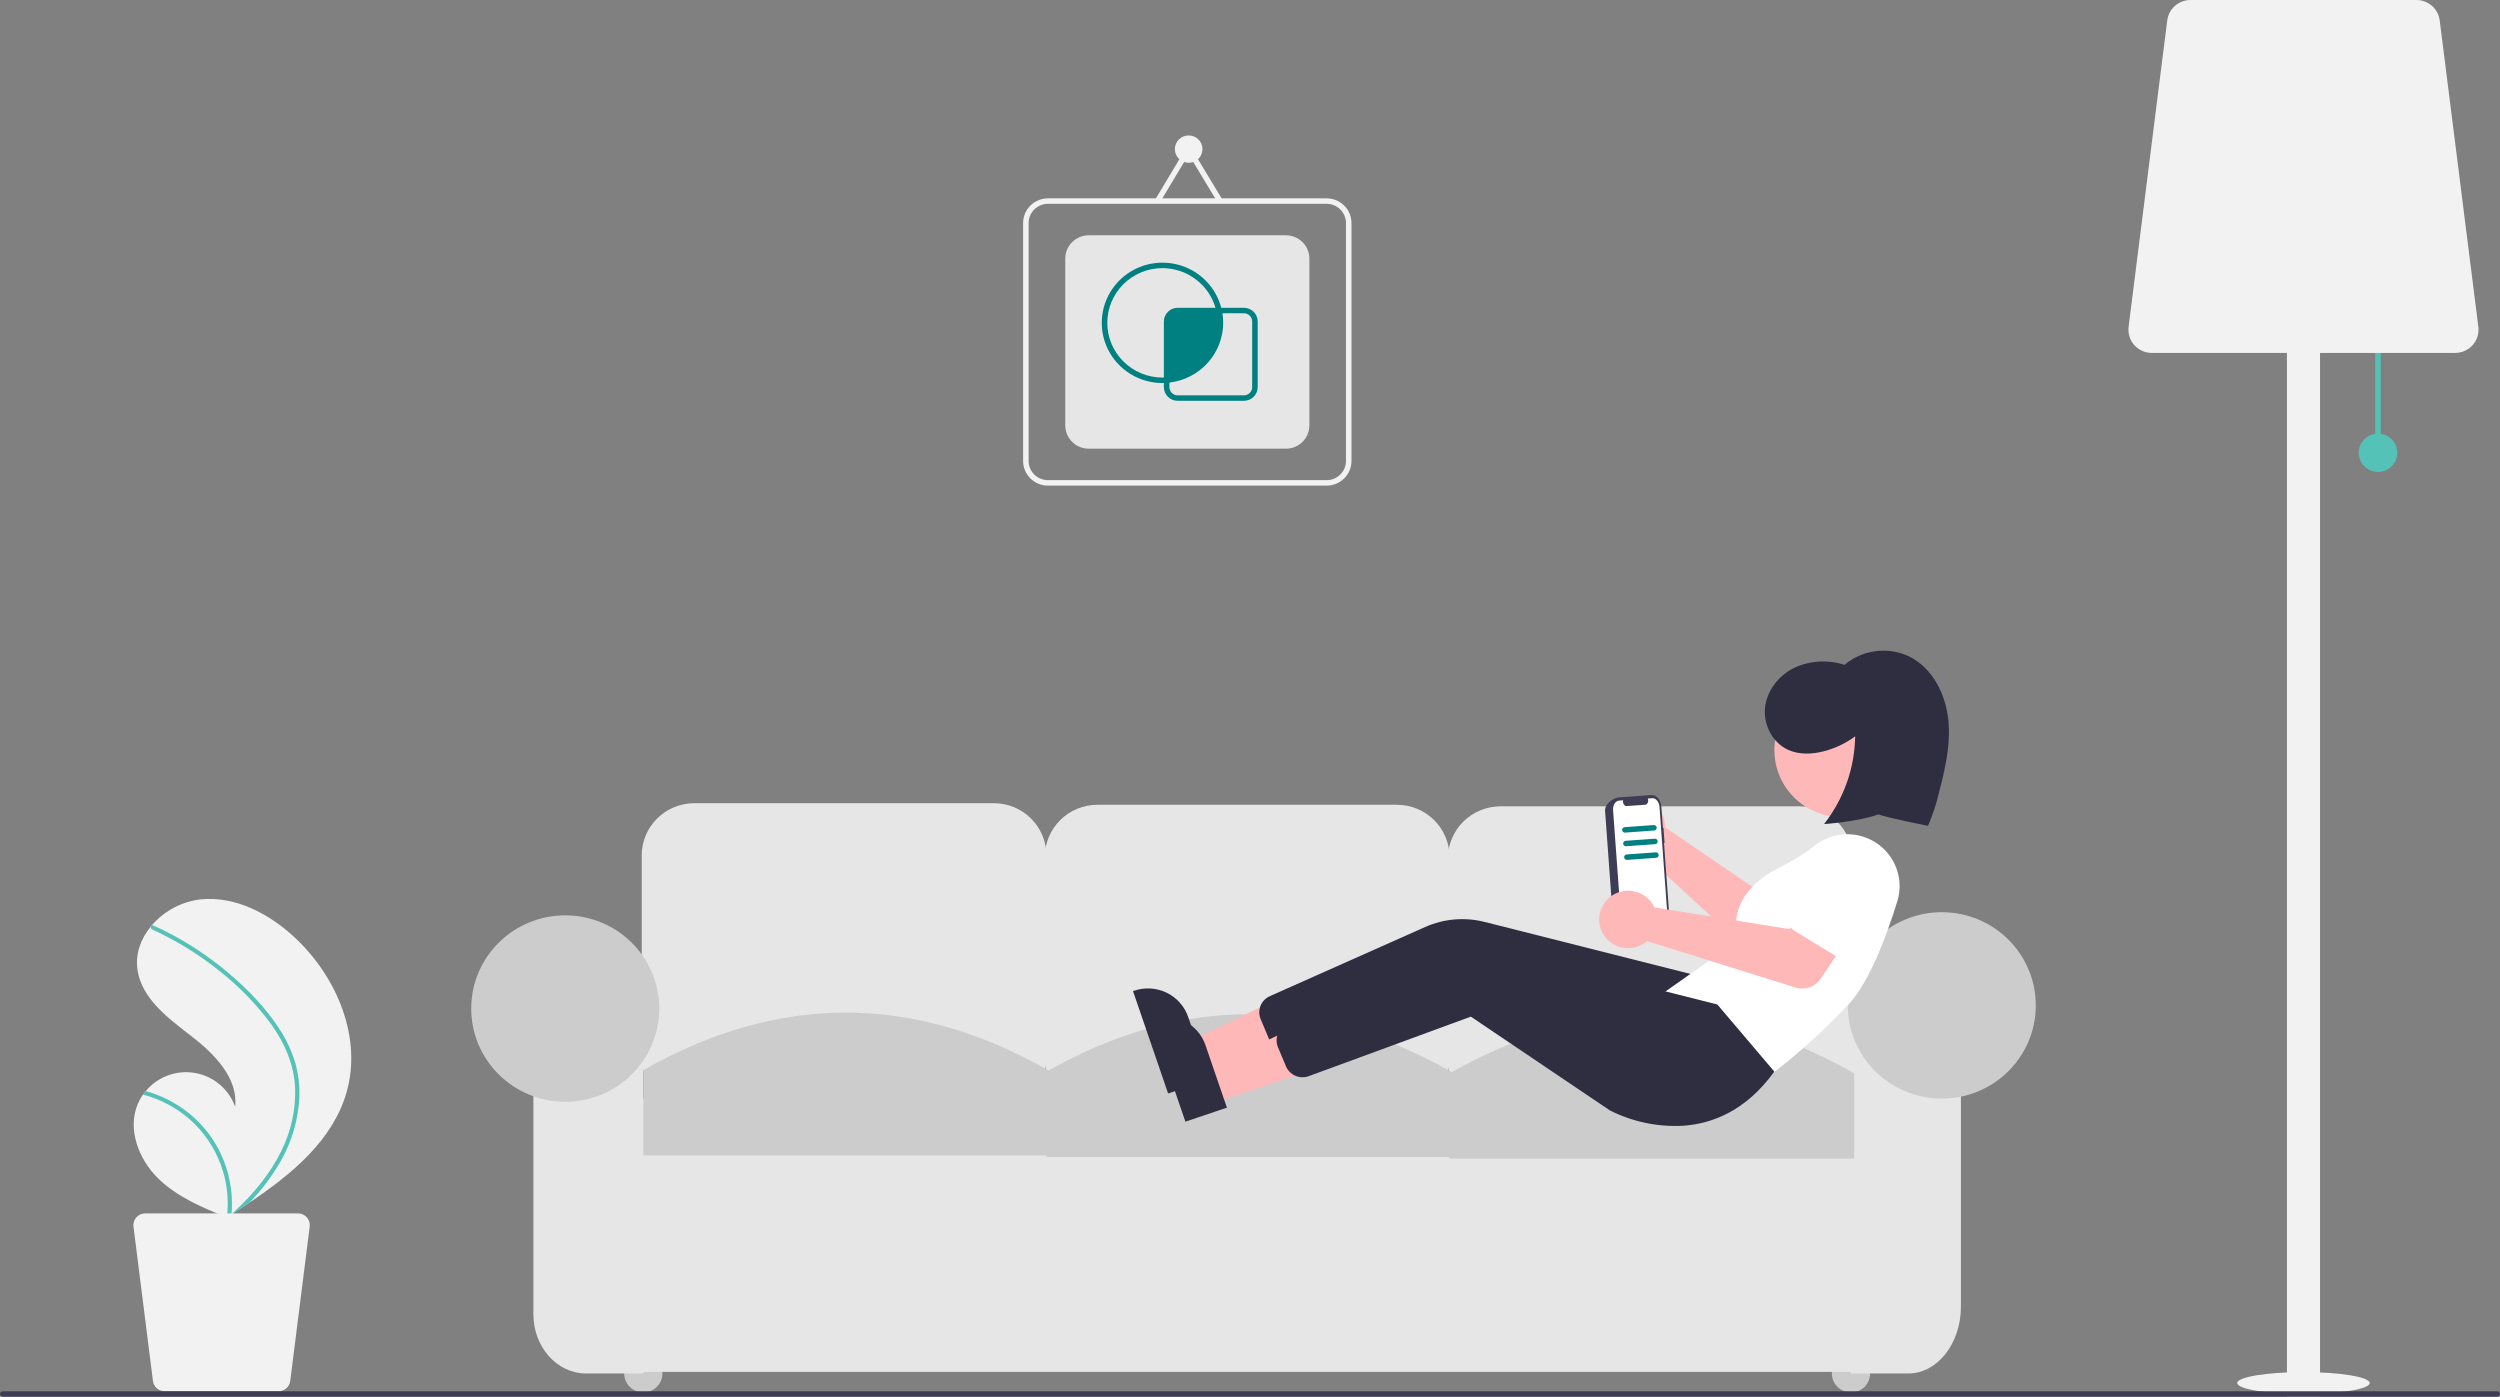 <svg width="213" height="119" viewBox="0 0 213 119" fill="none" xmlns="http://www.w3.org/2000/svg">
<rect x="0" y="0" width="213" height="119" fill="#808080" stroke="none"/>
<g clip-path="url(#clip0_396_8044)">
<path d="M196.255 118.767C199.371 118.767 201.897 118.349 201.897 117.834C201.897 117.319 199.371 116.902 196.255 116.902C193.138 116.902 190.612 117.319 190.612 117.834C190.612 118.349 193.138 118.767 196.255 118.767Z" fill="#F2F2F2"/>
<path d="M202.841 28.789H202.37V38.579H202.841V28.789Z" fill="#54C2B6"/>
<path d="M197.667 22.495H194.846V119H197.667V22.495Z" fill="#F2F2F2"/>
<path d="M209.172 30.07H183.34C183.057 30.07 182.777 30.011 182.518 29.895C182.26 29.78 182.03 29.611 181.842 29.401C181.654 29.19 181.514 28.942 181.431 28.674C181.347 28.405 181.322 28.122 181.357 27.843L184.649 1.736C184.71 1.257 184.945 0.816 185.31 0.497C185.675 0.177 186.145 0.001 186.632 0H205.88C206.367 0.001 206.837 0.177 207.202 0.497C207.567 0.816 207.802 1.257 207.863 1.736L211.155 27.843C211.19 28.122 211.165 28.405 211.081 28.674C210.998 28.942 210.857 29.19 210.67 29.401C210.482 29.611 210.252 29.78 209.994 29.895C209.735 30.011 209.455 30.07 209.172 30.07Z" fill="#F2F2F2"/>
<path d="M202.604 40.211C203.513 40.211 204.25 39.48 204.25 38.579C204.25 37.678 203.513 36.947 202.604 36.947C201.695 36.947 200.958 37.678 200.958 38.579C200.958 39.48 201.695 40.211 202.604 40.211Z" fill="#54C2B6"/>
<path d="M29.518 93.094C28.331 97.179 24.863 100.039 21.245 102.469C20.74 102.808 20.234 103.139 19.729 103.463C19.726 103.464 19.722 103.468 19.718 103.469C19.694 103.485 19.67 103.5 19.647 103.516C19.543 103.582 19.439 103.649 19.335 103.715L19.392 103.74C19.392 103.74 19.448 103.77 19.387 103.745C19.369 103.738 19.349 103.731 19.331 103.723C17.23 102.883 15.091 101.98 13.48 100.406C11.809 98.771 10.833 96.207 11.738 94.059C11.857 93.778 12.007 93.51 12.186 93.262C12.259 93.158 12.338 93.058 12.42 92.96C12.919 92.357 13.572 91.895 14.31 91.624C15.048 91.353 15.846 91.282 16.622 91.418C17.397 91.554 18.122 91.892 18.721 92.398C19.321 92.904 19.774 93.559 20.034 94.296C20.3 91.843 18.259 89.787 16.296 88.271C14.331 86.755 12.099 85.104 11.719 82.665C11.507 81.307 11.983 79.991 12.851 78.935C12.877 78.903 12.904 78.871 12.932 78.84C13.988 77.61 15.473 76.82 17.09 76.628C20.102 76.317 23.029 77.898 25.217 79.975C28.739 83.316 30.869 88.448 29.518 93.094Z" fill="#F2F2F2"/>
<path d="M23.859 87.75C24.437 88.642 24.881 89.612 25.176 90.631C25.426 91.542 25.538 92.485 25.506 93.428C25.426 95.369 24.876 97.262 23.904 98.949C23.172 100.228 22.279 101.411 21.247 102.469C20.742 102.808 20.237 103.139 19.732 103.463C19.728 103.464 19.725 103.468 19.721 103.469C19.697 103.485 19.672 103.5 19.65 103.516C19.546 103.582 19.441 103.649 19.338 103.715C19.338 103.715 19.45 103.77 19.389 103.745C19.371 103.738 19.352 103.731 19.334 103.723C19.522 102.192 19.338 100.638 18.796 99.192C18.254 97.746 17.37 96.45 16.219 95.413C15.065 94.391 13.684 93.654 12.188 93.262C12.262 93.158 12.341 93.058 12.423 92.96C13.001 93.121 13.563 93.332 14.103 93.591C16.034 94.51 17.616 96.022 18.613 97.902C19.508 99.609 19.893 101.534 19.723 103.45C19.809 103.372 19.896 103.293 19.98 103.215C21.577 101.738 22.995 100.044 23.955 98.088C24.788 96.432 25.197 94.598 25.147 92.748C25.069 90.731 24.258 88.863 23.084 87.236C21.798 85.501 20.279 83.948 18.568 82.621C16.844 81.252 14.958 80.097 12.951 79.183C12.906 79.162 12.87 79.124 12.852 79.078C12.834 79.032 12.834 78.981 12.853 78.935C12.867 78.894 12.896 78.86 12.934 78.84C12.954 78.831 12.976 78.827 12.998 78.828C13.019 78.829 13.04 78.835 13.06 78.845C13.307 78.958 13.553 79.073 13.797 79.192C15.831 80.189 17.731 81.432 19.455 82.892C21.12 84.3 22.687 85.908 23.859 87.75Z" fill="#54C2B6"/>
<path d="M12.371 103.382H25.387C25.53 103.382 25.671 103.412 25.801 103.47C25.931 103.528 26.048 103.613 26.142 103.719C26.237 103.826 26.307 103.95 26.349 104.086C26.392 104.221 26.404 104.364 26.386 104.504L24.728 117.659C24.697 117.9 24.579 118.122 24.395 118.283C24.211 118.444 23.974 118.533 23.729 118.534H14.03C13.784 118.533 13.548 118.444 13.364 118.283C13.18 118.122 13.061 117.9 13.031 117.659L11.372 104.504C11.354 104.364 11.367 104.221 11.409 104.086C11.451 103.95 11.522 103.826 11.616 103.719C11.711 103.613 11.827 103.528 11.957 103.47C12.087 103.412 12.229 103.382 12.371 103.382Z" fill="#F2F2F2"/>
<path d="M54.81 118.635C55.709 118.635 56.438 117.912 56.438 117.02C56.438 116.128 55.709 115.405 54.81 115.405C53.91 115.405 53.181 116.128 53.181 117.02C53.181 117.912 53.91 118.635 54.81 118.635Z" fill="#CCCCCC"/>
<path d="M157.706 118.635C158.606 118.635 159.335 117.912 159.335 117.02C159.335 116.128 158.606 115.405 157.706 115.405C156.806 115.405 156.077 116.128 156.077 117.02C156.077 117.912 156.806 118.635 157.706 118.635Z" fill="#CCCCCC"/>
<path d="M84.674 94.543H59.154C57.967 94.541 56.828 94.073 55.988 93.24C55.148 92.408 54.676 91.279 54.675 90.101V72.873C54.676 71.696 55.148 70.567 55.988 69.734C56.828 68.901 57.967 68.433 59.154 68.432H84.674C85.862 68.433 87.001 68.901 87.841 69.734C88.68 70.567 89.153 71.696 89.154 72.873V90.101C89.153 91.279 88.68 92.408 87.841 93.24C87.001 94.073 85.862 94.541 84.674 94.543Z" fill="#E6E6E6"/>
<path d="M119.019 94.677H93.499C92.311 94.676 91.173 94.208 90.333 93.375C89.493 92.542 89.021 91.413 89.019 90.236V73.008C89.021 71.83 89.493 70.701 90.333 69.869C91.173 69.036 92.311 68.568 93.499 68.566H119.019C120.207 68.568 121.345 69.036 122.185 69.869C123.025 70.701 123.497 71.83 123.499 73.008V90.236C123.497 91.413 123.025 92.542 122.185 93.375C121.345 94.208 120.207 94.676 119.019 94.677Z" fill="#E6E6E6"/>
<path d="M153.359 94.812H127.839C126.651 94.81 125.513 94.342 124.673 93.509C123.833 92.677 123.361 91.548 123.359 90.37V73.142C123.361 71.965 123.833 70.836 124.673 70.003C125.513 69.17 126.651 68.702 127.839 68.701H153.359C154.547 68.702 155.685 69.17 156.525 70.003C157.365 70.836 157.837 71.965 157.839 73.142V90.37C157.837 91.548 157.365 92.677 156.525 93.509C155.685 94.342 154.547 94.81 153.359 94.812Z" fill="#E6E6E6"/>
<path d="M163.134 93.601H50.737V116.885H163.134V93.601Z" fill="#E6E6E6"/>
<path d="M54.812 117.02H49.925C47.455 117.02 45.445 114.758 45.445 111.977V87.679H54.812V117.02Z" fill="#E6E6E6"/>
<path d="M162.591 117.02H157.704V83.91H167.07V111.329C167.07 114.467 165.061 117.02 162.591 117.02Z" fill="#E6E6E6"/>
<path d="M89.292 98.446H54.813V91.178C66.306 84.641 77.799 84.641 89.292 91.178V98.446Z" fill="#CCCCCC"/>
<path d="M123.632 98.58H89.153V91.312C100.646 84.775 112.139 84.775 123.632 91.312V98.58Z" fill="#CCCCCC"/>
<path d="M157.977 98.715H123.498V91.447C134.991 84.91 146.484 84.91 157.977 91.447V98.715Z" fill="#CCCCCC"/>
<path d="M48.157 93.87C52.581 93.87 56.166 90.314 56.166 85.929C56.166 81.543 52.581 77.988 48.157 77.988C43.734 77.988 40.149 81.543 40.149 85.929C40.149 90.314 43.734 93.87 48.157 93.87Z" fill="#CCCCCC"/>
<path d="M165.441 93.601C169.865 93.601 173.45 90.045 173.45 85.66C173.45 81.274 169.865 77.719 165.441 77.719C161.018 77.719 157.432 81.274 157.432 85.66C157.432 90.045 161.018 93.601 165.441 93.601Z" fill="#CCCCCC"/>
<path d="M141.852 70.103C141.871 70.231 141.879 70.359 141.877 70.488L151.477 77.049L154.037 75.847L156.372 79.441L152.048 82.005C151.699 82.212 151.291 82.301 150.886 82.259C150.481 82.217 150.101 82.046 149.803 81.771L140.081 72.824C139.598 72.959 139.086 72.945 138.612 72.784C138.138 72.623 137.724 72.322 137.427 71.922C137.129 71.523 136.961 71.042 136.945 70.546C136.93 70.049 137.067 69.559 137.339 69.142C137.61 68.725 138.004 68.399 138.467 68.209C138.93 68.018 139.44 67.972 139.93 68.076C140.42 68.181 140.866 68.43 141.21 68.793C141.553 69.154 141.777 69.612 141.852 70.103V70.103Z" fill="#FFB8B8"/>
<path d="M151.662 76.484C151.704 76.339 151.777 76.205 151.877 76.091C151.976 75.977 152.099 75.885 152.237 75.823L157.064 73.629C157.716 73.209 158.51 73.061 159.271 73.22C160.032 73.378 160.699 73.829 161.125 74.475C161.551 75.12 161.702 75.906 161.545 76.661C161.387 77.417 160.934 78.079 160.284 78.503L156.294 82.002C156.18 82.102 156.045 82.176 155.9 82.22C155.754 82.264 155.601 82.276 155.451 82.256C155.3 82.236 155.155 82.183 155.027 82.103C154.898 82.022 154.789 81.915 154.706 81.788L151.791 77.348C151.708 77.222 151.654 77.079 151.632 76.93C151.609 76.781 151.62 76.629 151.662 76.484Z" fill="white"/>
<path d="M141.728 70.53L141.68 70.534L141.548 68.728C141.506 68.151 141.13 67.708 140.707 67.738L137.908 67.939C137.486 67.969 136.709 68.495 136.751 69.073L136.785 69.537L137.473 78.977C137.516 79.554 138.361 79.964 138.783 79.934L141.583 79.733C142.005 79.703 142.313 79.21 142.271 78.633L141.774 71.819L141.822 71.816L141.728 70.53Z" fill="#3F3D56"/>
<path d="M141.389 68.747L142.111 78.638C142.142 79.069 141.912 79.436 141.597 79.459L138.784 79.661C138.469 79.683 138.188 79.352 138.156 78.921L137.435 69.031C137.403 68.6 137.633 68.232 137.949 68.21L138.29 68.185C138.266 68.273 138.271 68.366 138.304 68.451C138.338 68.536 138.397 68.609 138.474 68.658C138.507 68.673 138.542 68.68 138.578 68.678L140.182 68.563C140.332 68.552 140.441 68.377 140.426 68.172C140.423 68.125 140.413 68.079 140.396 68.034L140.761 68.008C141.077 67.985 141.358 68.316 141.389 68.747Z" fill="white"/>
<path d="M101.928 91.585L101 88.879L111.084 84.043L112.454 88.037L101.928 91.585Z" fill="#FFB8B8"/>
<path d="M99.523 93.166L96.532 84.442L96.644 84.404C97.093 84.253 97.569 84.19 98.043 84.221C98.517 84.251 98.98 84.374 99.406 84.582C99.832 84.791 100.213 85.08 100.526 85.434C100.84 85.788 101.08 86.2 101.233 86.646L101.233 86.646L103.06 91.974L99.523 93.166Z" fill="#2F2E41"/>
<path d="M141.953 93.516C139.79 93.636 137.633 93.189 135.701 92.218L123.843 84.219L109.996 89.303C109.629 89.427 109.228 89.408 108.873 89.25C108.519 89.092 108.239 88.807 108.089 88.452L107.41 86.833C107.256 86.469 107.251 86.06 107.398 85.692C107.545 85.325 107.831 85.03 108.195 84.87L121.424 78.98C123.012 78.275 124.794 78.122 126.48 78.546L144.844 83.186L149.698 88.902L149.645 88.975C147.262 92.235 144.435 93.338 141.953 93.516Z" fill="#2F2E41"/>
<path d="M156.952 69.632C160.141 69.632 162.726 67.068 162.726 63.906C162.726 60.745 160.141 58.181 156.952 58.181C153.763 58.181 151.178 60.745 151.178 63.906C151.178 67.068 153.763 69.632 156.952 69.632Z" fill="#FFB8B8"/>
<path d="M151.023 91.45L141.729 84.593L148.067 80.126C147.886 79.548 147.082 76.24 151.48 73.986C152.872 73.273 153.875 72.658 154.461 72.161C155.293 71.449 156.358 71.064 157.456 71.078C158.148 71.088 158.828 71.259 159.442 71.575C160.057 71.892 160.588 72.346 160.995 72.901C161.402 73.457 161.672 74.099 161.786 74.776C161.899 75.453 161.852 76.147 161.648 76.803C160.731 79.758 159.27 83.675 157.518 85.548C155.537 87.665 153.388 89.621 151.093 91.397L151.023 91.45Z" fill="white"/>
<path d="M103.401 93.982L102.474 91.276L112.558 86.441L113.927 90.434L103.401 93.982Z" fill="#FFB8B8"/>
<path d="M100.996 95.564L98.005 86.84L98.116 86.802C98.566 86.651 99.041 86.588 99.515 86.619C99.99 86.65 100.453 86.772 100.879 86.981C101.305 87.189 101.686 87.478 101.999 87.832C102.312 88.186 102.552 88.598 102.705 89.043L102.705 89.044L104.532 94.372L100.996 95.564Z" fill="#2F2E41"/>
<path d="M143.426 95.913C141.263 96.034 139.107 95.586 137.174 94.615L125.316 86.617L111.47 91.701C111.103 91.825 110.701 91.806 110.347 91.648C109.993 91.49 109.713 91.204 109.563 90.849L108.884 89.231C108.729 88.867 108.725 88.457 108.872 88.09C109.019 87.723 109.305 87.427 109.669 87.267L122.898 81.377C124.486 80.672 126.267 80.52 127.954 80.943L146.318 85.583L151.172 91.299L151.118 91.373C148.735 94.633 145.909 95.735 143.426 95.913Z" fill="#2F2E41"/>
<path d="M140.761 76.97C140.833 77.078 140.896 77.191 140.95 77.308L152.459 79.162L154.253 76.989L157.915 79.246L155.114 83.398C154.888 83.734 154.558 83.987 154.174 84.121C153.79 84.255 153.373 84.262 152.985 84.14L140.335 80.182C139.957 80.508 139.488 80.713 138.99 80.769C138.492 80.824 137.989 80.728 137.547 80.493C137.106 80.258 136.747 79.896 136.518 79.454C136.289 79.011 136.202 78.511 136.267 78.018C136.332 77.525 136.547 77.064 136.884 76.696C137.22 76.327 137.661 76.069 138.149 75.955C138.637 75.841 139.148 75.878 139.615 76.059C140.081 76.24 140.481 76.558 140.761 76.97Z" fill="#FFB8B8"/>
<path d="M152.385 78.573C152.361 78.424 152.369 78.272 152.409 78.127C152.45 77.981 152.521 77.847 152.619 77.731L156.035 73.7C156.442 73.043 157.095 72.573 157.852 72.393C158.608 72.213 159.406 72.338 160.069 72.74C160.733 73.142 161.209 73.788 161.393 74.538C161.576 75.287 161.453 76.078 161.049 76.738L158.953 81.594C158.893 81.732 158.804 81.856 158.692 81.958C158.579 82.059 158.446 82.135 158.301 82.181C158.156 82.226 158.003 82.24 157.852 82.222C157.701 82.204 157.556 82.153 157.426 82.074L152.875 79.299C152.746 79.22 152.635 79.114 152.55 78.989C152.466 78.864 152.409 78.722 152.385 78.573Z" fill="white"/>
<path d="M155.409 70.212C157.087 68.071 158.018 65.448 158.06 62.737C157.271 63.319 156.377 63.748 155.426 63.999C154.417 64.266 153.308 64.319 152.357 63.89C151.02 63.286 150.229 61.745 150.381 60.296C150.533 58.847 151.543 57.552 152.858 56.902C154.204 56.278 155.74 56.186 157.153 56.644C157.9 56.013 158.815 55.609 159.788 55.48C160.761 55.352 161.751 55.504 162.639 55.918C164.682 56.913 165.813 59.216 166.009 61.465C166.205 63.715 165.622 65.951 165.044 68.134L164.979 68.381C164.799 69.061 164.276 70.365 164.276 70.365C164.276 70.365 161.24 69.771 160.033 69.39C158.285 70.017 155.409 70.212 155.409 70.212Z" fill="#2F2E41"/>
<path d="M140.932 70.76L138.458 70.938C138.396 70.942 138.335 70.922 138.287 70.881C138.24 70.841 138.211 70.784 138.207 70.722C138.202 70.66 138.223 70.599 138.263 70.553C138.304 70.506 138.362 70.477 138.424 70.473L140.898 70.295C140.929 70.293 140.96 70.297 140.989 70.306C141.019 70.316 141.046 70.331 141.069 70.351C141.093 70.371 141.112 70.395 141.126 70.423C141.14 70.45 141.148 70.48 141.15 70.511C141.153 70.541 141.149 70.572 141.139 70.601C141.129 70.63 141.114 70.657 141.093 70.68C141.073 70.703 141.049 70.722 141.021 70.736C140.993 70.75 140.963 70.758 140.932 70.76Z" fill="#008080"/>
<path d="M141.019 71.923L138.545 72.1C138.514 72.102 138.483 72.099 138.453 72.089C138.424 72.079 138.397 72.064 138.373 72.044C138.35 72.024 138.331 72 138.317 71.972C138.303 71.945 138.295 71.915 138.293 71.885C138.29 71.854 138.294 71.823 138.304 71.794C138.314 71.765 138.329 71.738 138.349 71.715C138.37 71.692 138.394 71.673 138.422 71.659C138.45 71.645 138.48 71.637 138.511 71.635L140.985 71.458C141.047 71.453 141.108 71.473 141.156 71.514C141.203 71.554 141.232 71.612 141.236 71.673C141.241 71.735 141.22 71.796 141.18 71.843C141.139 71.889 141.081 71.918 141.019 71.923Z" fill="#008080"/>
<path d="M141.103 73.085L138.629 73.263C138.566 73.267 138.505 73.247 138.458 73.206C138.411 73.166 138.382 73.109 138.378 73.047C138.373 72.985 138.393 72.925 138.434 72.878C138.475 72.831 138.532 72.802 138.595 72.798L141.069 72.62C141.131 72.616 141.192 72.636 141.239 72.676C141.287 72.717 141.316 72.774 141.32 72.836C141.325 72.898 141.304 72.959 141.263 73.005C141.223 73.052 141.165 73.081 141.103 73.085Z" fill="#008080"/>
<path d="M212.765 119H0.235C0.173 119 0.113 118.975 0.069 118.932C0.025 118.888 0 118.829 0 118.767C0 118.705 0.025 118.646 0.069 118.602C0.113 118.558 0.173 118.534 0.235 118.534H212.765C212.827 118.534 212.887 118.558 212.931 118.602C212.975 118.646 213 118.705 213 118.767C213 118.829 212.975 118.888 212.931 118.932C212.887 118.975 212.827 119 212.765 119Z" fill="#3F3D56"/>
<path d="M113.03 41.376H89.285C88.724 41.375 88.186 41.154 87.789 40.761C87.393 40.367 87.17 39.834 87.169 39.278V18.998C87.17 18.442 87.393 17.908 87.789 17.515C88.186 17.122 88.724 16.901 89.285 16.9H113.03C113.591 16.901 114.129 17.122 114.525 17.515C114.922 17.908 115.145 18.442 115.146 18.998V39.278C115.145 39.834 114.922 40.367 114.525 40.761C114.129 41.154 113.591 41.375 113.03 41.376ZM89.285 17.366C88.849 17.367 88.43 17.539 88.122 17.845C87.813 18.151 87.64 18.565 87.639 18.998V39.278C87.64 39.711 87.813 40.125 88.122 40.431C88.43 40.737 88.849 40.909 89.285 40.91H113.03C113.466 40.909 113.884 40.737 114.193 40.431C114.502 40.125 114.675 39.711 114.676 39.278V18.998C114.675 18.565 114.502 18.151 114.193 17.845C113.884 17.539 113.466 17.367 113.03 17.366H89.285Z" fill="#F2F2F2"/>
<path d="M109.561 38.229H92.759C92.229 38.228 91.721 38.02 91.347 37.648C90.972 37.277 90.761 36.773 90.761 36.248V22.028C90.761 21.503 90.972 20.999 91.347 20.628C91.721 20.256 92.229 20.047 92.759 20.047H109.561C110.091 20.047 110.598 20.256 110.973 20.628C111.348 20.999 111.558 21.503 111.559 22.028V36.248C111.558 36.773 111.348 37.277 110.973 37.648C110.598 38.02 110.091 38.228 109.561 38.229Z" fill="#E6E6E6"/>
<path d="M101.275 13.87C101.924 13.87 102.45 13.348 102.45 12.704C102.45 12.06 101.924 11.539 101.275 11.539C100.626 11.539 100.099 12.06 100.099 12.704C100.099 13.348 100.626 13.87 101.275 13.87Z" fill="#F2F2F2"/>
<path d="M103.747 17.253L101.276 13.159L98.819 17.252L98.415 17.014L101.275 12.249L104.15 17.014L103.747 17.253Z" fill="#F2F2F2"/>
<path d="M103.978 27.506C103.977 27.154 103.938 26.802 103.861 26.457H100.334C100.085 26.457 99.845 26.556 99.669 26.731C99.493 26.905 99.394 27.143 99.394 27.39V32.384C100.638 32.297 101.803 31.745 102.654 30.84C103.504 29.935 103.977 28.744 103.978 27.506Z" fill="#008080"/>
<path d="M99.043 32.635C98.068 32.635 97.112 32.362 96.287 31.846C95.461 31.331 94.799 30.595 94.377 29.723C93.956 28.851 93.792 27.878 93.904 26.917C94.016 25.956 94.4 25.046 95.011 24.293C95.622 23.539 96.436 22.972 97.359 22.657C98.281 22.342 99.274 22.293 100.224 22.514C101.174 22.735 102.041 23.218 102.726 23.907C103.41 24.596 103.885 25.463 104.094 26.407L104.156 26.69H100.336C100.149 26.691 99.97 26.764 99.838 26.895C99.706 27.026 99.631 27.204 99.631 27.39V32.601L99.372 32.619C99.263 32.627 99.154 32.635 99.043 32.635ZM99.043 22.844C97.796 22.844 96.6 23.335 95.719 24.21C94.837 25.084 94.341 26.27 94.341 27.506C94.341 28.743 94.837 29.928 95.719 30.803C96.6 31.677 97.796 32.168 99.043 32.168C99.083 32.168 99.122 32.167 99.161 32.165V27.39C99.161 27.081 99.285 26.784 99.506 26.566C99.726 26.347 100.025 26.224 100.336 26.224H103.562C103.278 25.253 102.684 24.399 101.869 23.79C101.055 23.181 100.064 22.849 99.043 22.844Z" fill="#008080"/>
<path d="M105.98 34.15H100.337C100.026 34.149 99.727 34.026 99.507 33.808C99.286 33.589 99.162 33.293 99.162 32.984V32.167L99.38 32.151C100.053 32.105 100.709 31.916 101.301 31.596C101.893 31.275 102.409 30.832 102.813 30.297C103.217 29.761 103.5 29.145 103.641 28.491C103.783 27.837 103.781 27.16 103.635 26.507L103.573 26.224H105.98C106.291 26.224 106.59 26.347 106.811 26.566C107.031 26.784 107.155 27.081 107.155 27.39V32.984C107.155 33.293 107.031 33.589 106.811 33.808C106.59 34.026 106.291 34.149 105.98 34.15ZM99.632 32.596V32.984C99.632 33.17 99.707 33.347 99.839 33.478C99.971 33.609 100.15 33.683 100.337 33.684H105.98C106.167 33.683 106.346 33.609 106.478 33.478C106.61 33.347 106.685 33.17 106.685 32.984V27.39C106.685 27.204 106.61 27.026 106.478 26.895C106.346 26.764 106.167 26.691 105.98 26.69H104.149C104.194 26.96 104.216 27.233 104.217 27.506C104.212 28.764 103.743 29.976 102.899 30.914C102.054 31.852 100.892 32.45 99.632 32.596Z" fill="#008080"/>
</g>
<defs>
<clipPath id="clip0_396_8044">
<rect width="213" height="119" fill="white"/>
</clipPath>
</defs>
</svg>
